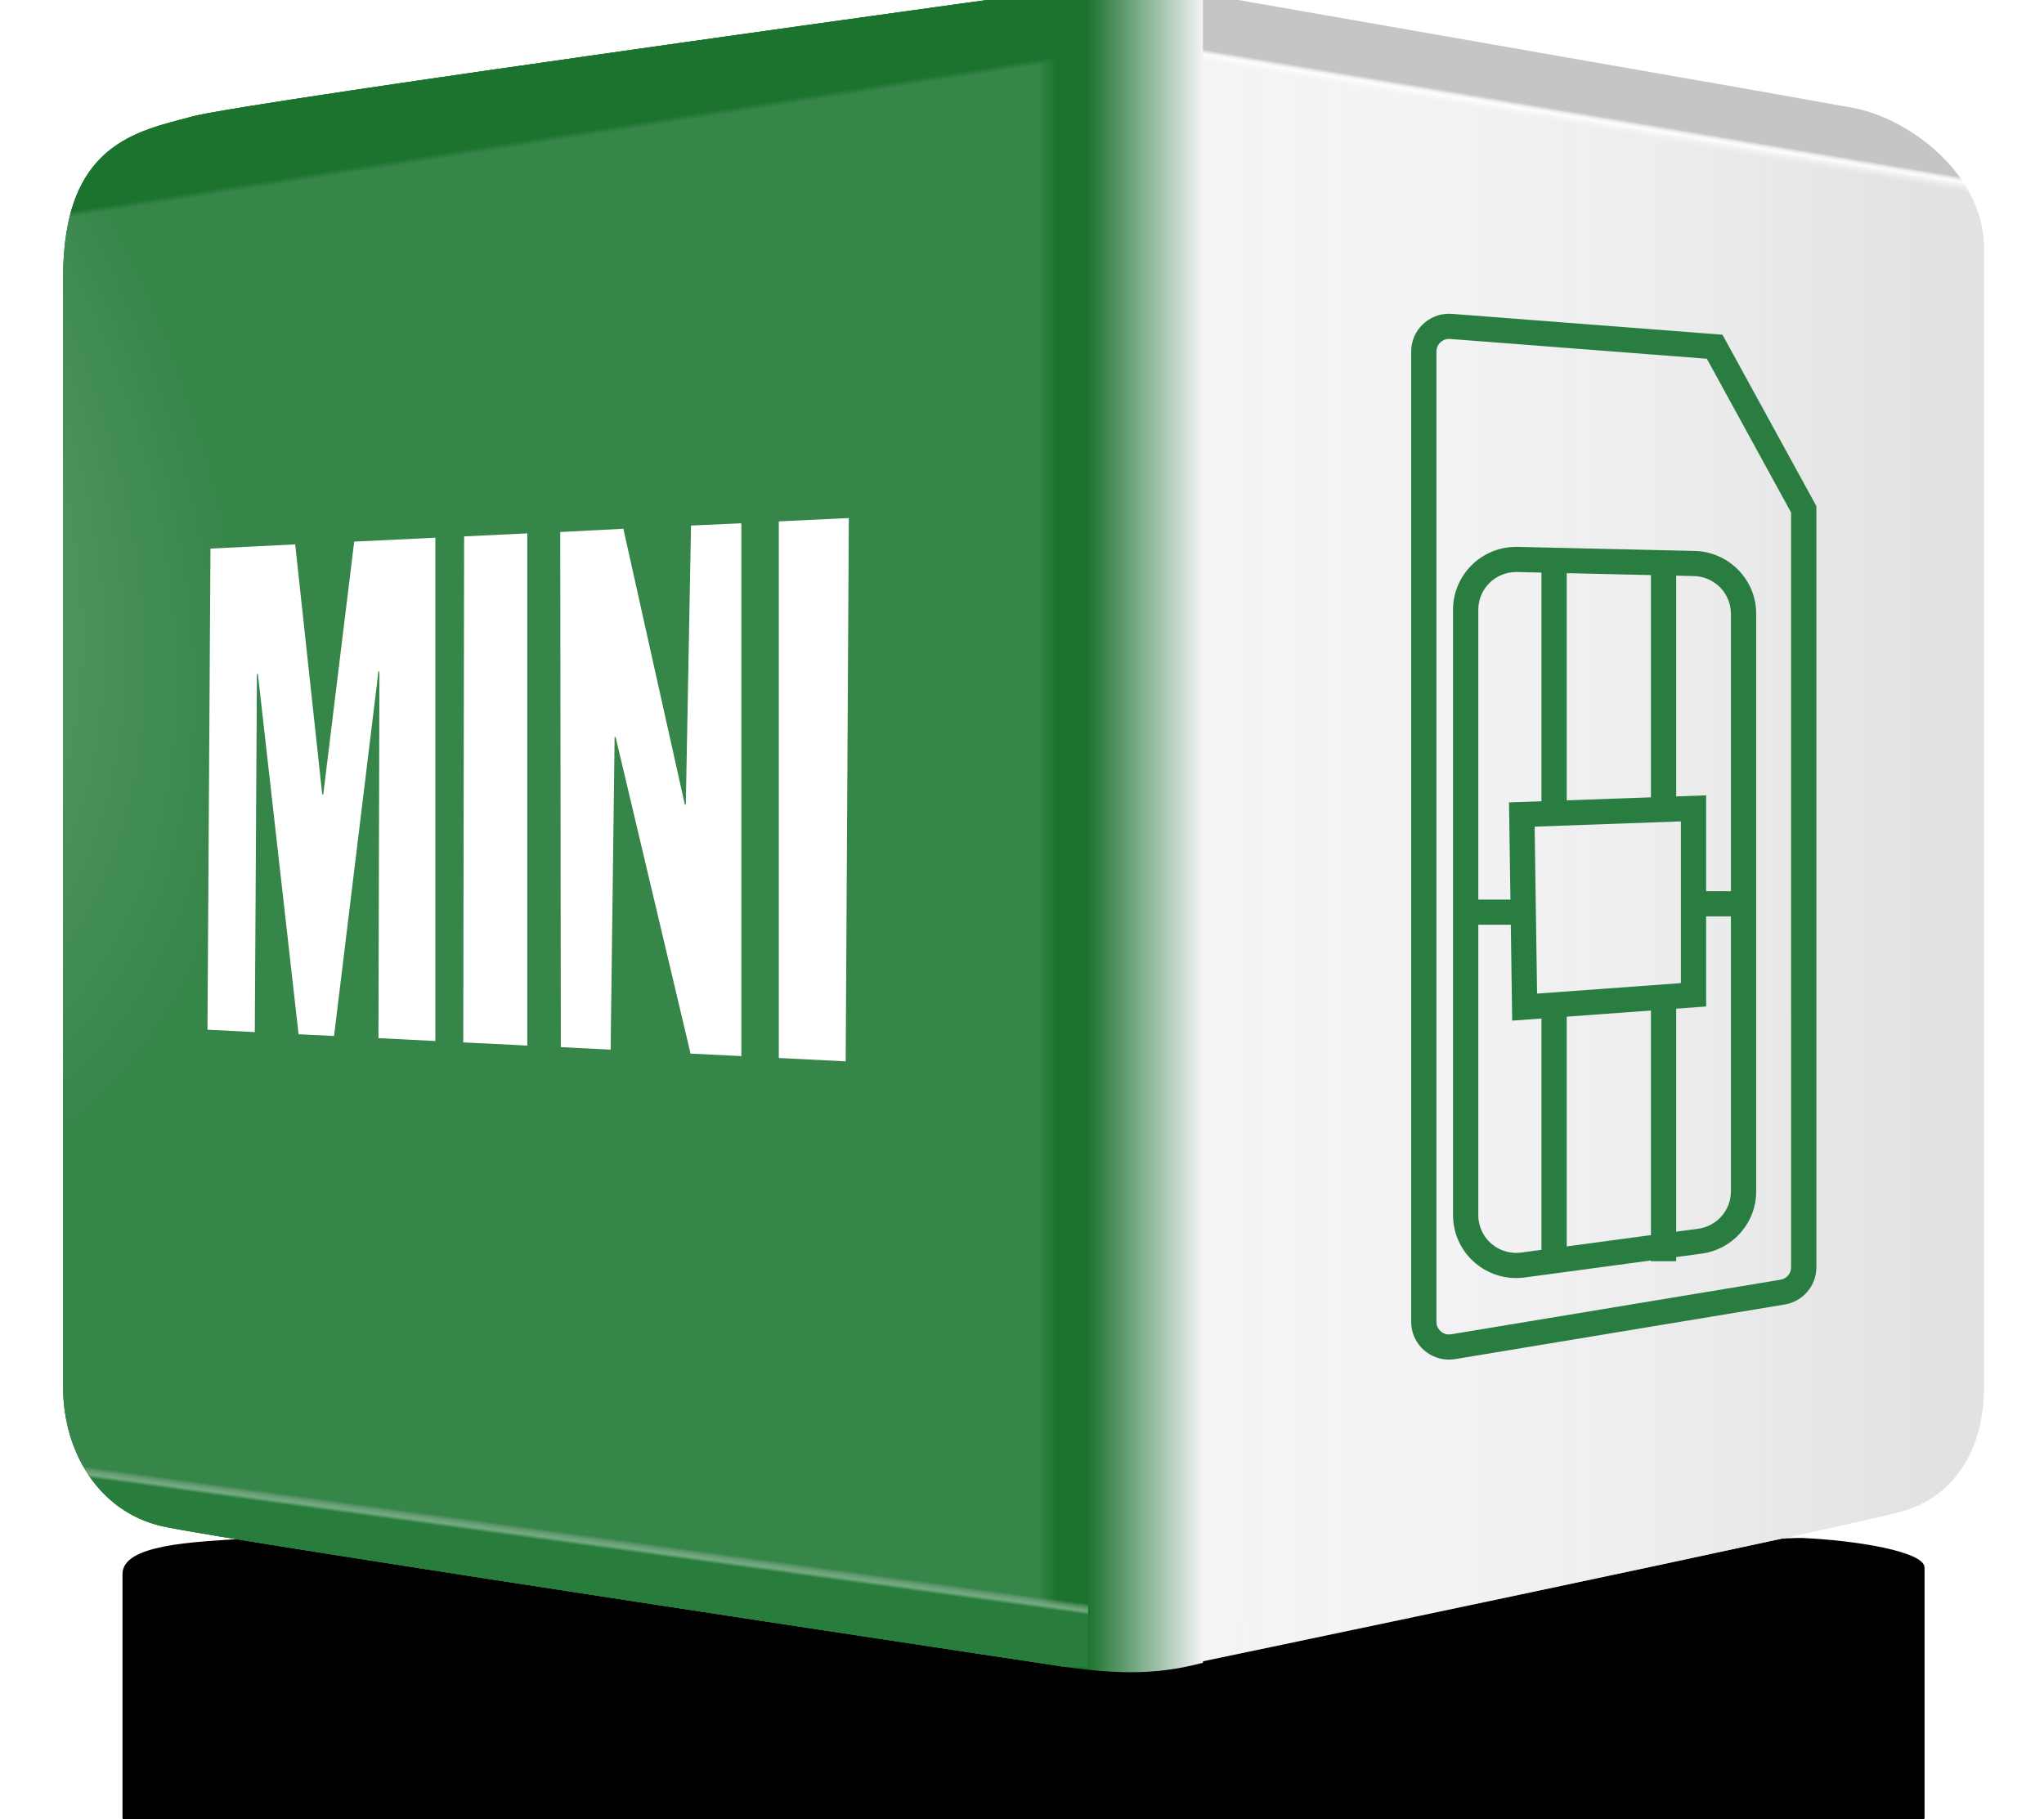 <svg width="100" height="89" viewBox="0 0 100 89" fill="none" xmlns="http://www.w3.org/2000/svg">
<g clip-path="url(#clip0_14_248)">
<g filter="url(#filter0_d_14_248)">
<path d="M88.203 62.252C85.661 62.14 58.819 65.123 57.053 65.022C55.286 64.921 53.511 64.965 52.031 65.022C50.55 65.078 14.387 62.13 11.914 62.288C9.442 62.446 5.993 62.569 5.993 64.01C5.993 65.451 5.993 75.201 5.993 75.902C5.993 76.603 7.667 77.239 10.536 77.391C13.405 77.543 47.334 82.763 50.754 82.898C54.174 83.034 56.123 83.034 58.31 82.898C60.497 82.763 88.23 77.381 90.475 77.227C92.721 77.073 94.156 76.591 94.156 75.902C94.156 75.213 94.156 64.5 94.156 63.701C94.156 62.903 90.744 62.365 88.203 62.252Z" fill="black"/>
</g>
<path fill-rule="evenodd" clip-rule="evenodd" d="M90.685 5.287C87.976 4.772 57.513 -0.536 57.513 -0.536V81.565C57.513 81.565 90.745 74.628 93.139 73.923C95.532 73.218 97.062 71.018 97.062 67.871C97.062 64.725 97.062 15.803 97.062 12.156C97.062 8.508 93.394 5.801 90.685 5.287Z" fill="#F4F4F6"/>
<path fill-rule="evenodd" clip-rule="evenodd" d="M90.685 5.287C87.976 4.772 57.513 -0.536 57.513 -0.536V81.565C57.513 81.565 90.745 74.628 93.139 73.923C95.532 73.218 97.062 71.018 97.062 67.871C97.062 64.725 97.062 15.803 97.062 12.156C97.062 8.508 93.394 5.801 90.685 5.287Z" fill="url(#paint0_linear_14_248)"/>
<path d="M57.513 6.515V-0.536L86.139 4.474L90.685 5.287C93.394 5.801 97.062 8.508 97.062 12.156L57.513 6.515Z" fill="url(#paint1_linear_14_248)"/>
<path fill-rule="evenodd" clip-rule="evenodd" d="M52.16 -0.536C52.16 -0.536 12.034 4.982 9.398 5.702C6.762 6.422 3.087 6.986 3.087 13.565C3.087 20.145 3.087 64.671 3.087 67.871C3.087 71.072 4.871 73.977 7.929 74.673C10.988 75.368 52.16 81.565 52.16 81.565V-0.536Z" fill="#1B732E"/>
<path fill-rule="evenodd" clip-rule="evenodd" d="M52.16 -0.536C52.16 -0.536 12.034 4.982 9.398 5.702C6.762 6.422 3.087 6.986 3.087 13.565C3.087 20.145 3.087 64.671 3.087 67.871C3.087 71.072 4.871 73.977 7.929 74.673C10.988 75.368 52.16 81.565 52.16 81.565V-0.536Z" fill="url(#paint2_radial_14_248)"/>
<path d="M52.16 -0.536V8.275L3.087 13.565C3.087 9.618 4.41 7.835 6.038 6.886L6.202 6.794C6.229 6.779 6.257 6.764 6.284 6.749L6.451 6.665L6.618 6.585L6.788 6.51C6.816 6.498 6.844 6.486 6.873 6.474L7.043 6.405L7.214 6.34L7.472 6.249L7.644 6.192L7.901 6.111L8.158 6.036L8.497 5.942L9.398 5.702C9.451 5.687 9.519 5.671 9.601 5.653L9.89 5.593L10.261 5.522L10.711 5.442L11.236 5.352L11.833 5.253L12.853 5.089L14.013 4.907L15.755 4.64L17.192 4.423L20.346 3.956L23.79 3.455L29.279 2.667L35.466 1.79L43.421 0.675L52.16 -0.536Z" fill="url(#paint3_linear_14_248)"/>
<path d="M3.087 67.871L52.16 76.077V81.565L35.625 79.058L25.02 77.43L18.162 76.363L13.134 75.565L10.701 75.168L9.272 74.925L8.533 74.793L8.147 74.719L7.976 74.683L7.929 74.673C4.871 73.977 3.087 71.072 3.087 67.871Z" fill="url(#paint4_radial_14_248)"/>
<path fill-rule="evenodd" clip-rule="evenodd" d="M58.853 -0.252C56.97 -0.713 52.487 -0.713 50.799 -0.252V81.355C54.445 81.973 56.522 81.973 58.853 81.355V-0.252Z" fill="url(#paint5_linear_14_248)"/>
<path d="M3.087 67.871L53.234 76.11V81.565L52.157 81.565L35.625 79.058L25.02 77.43L18.162 76.363L13.134 75.565L10.701 75.168L9.272 74.925L8.533 74.793L8.147 74.719L7.976 74.683L7.929 74.673C4.871 73.977 3.087 71.072 3.087 67.871Z" fill="url(#paint6_linear_14_248)"/>
<path d="M93.139 73.923L93 73.962L92.701 74.039L92.141 74.176L91.409 74.348L90.017 74.668L88.001 75.122L84.523 75.893L79.685 76.95L74.462 78.079L69.639 79.109L65.869 79.906L63.149 80.474L60.05 81.113L58.686 81.388L58.36 81.45C58.307 81.459 58.254 81.469 58.202 81.478L57.895 81.53C57.845 81.538 57.795 81.546 57.746 81.554L57.458 81.598L57.182 81.637L56.795 81.687L56.554 81.714L56.327 81.737L56.014 81.766L55.736 81.787L55.349 81.808L55.066 81.817L54.947 81.819L54.826 81.819V76.364L97.062 67.871C97.062 71.018 95.532 73.218 93.139 73.923Z" fill="url(#paint7_radial_14_248)"/>
<path d="M70.894 15.352C69.87 15.352 69.04 16.178 69.04 17.197V64.678C69.04 64.779 69.048 64.88 69.065 64.981C69.233 65.986 70.188 66.665 71.198 66.497L87.314 63.827C88.208 63.679 88.864 62.909 88.864 62.007V24.764L84.27 16.377L71.037 15.357C70.989 15.354 70.942 15.352 70.894 15.352ZM70.894 16.582L70.942 16.584L83.505 17.552L87.627 25.077L87.628 62.007C87.628 62.308 87.409 62.564 87.111 62.614L70.995 65.284C70.659 65.34 70.34 65.114 70.284 64.779C70.279 64.745 70.276 64.711 70.276 64.678V17.197C70.276 16.857 70.552 16.582 70.894 16.582Z" fill="#297D41"/>
<path d="M82.9 26.956L74.249 26.758L74.178 26.757C72.472 26.757 71.088 28.134 71.088 29.832V59.457C71.088 59.594 71.097 59.732 71.116 59.869C71.345 61.552 72.901 62.731 74.592 62.504L83.244 61.339C84.776 61.133 85.919 59.831 85.919 58.292V30.03C85.919 28.36 84.579 26.995 82.9 26.956ZM74.178 27.987L82.872 28.186C83.879 28.209 84.683 29.028 84.683 30.03V58.292C84.683 59.215 83.998 59.996 83.078 60.12L74.427 61.285C73.412 61.421 72.478 60.714 72.341 59.704C72.33 59.622 72.324 59.539 72.324 59.457V29.832C72.324 28.813 73.154 27.987 74.178 27.987Z" fill="#297D41"/>
<path d="M83.471 49.245V38.914L73.827 39.26L73.982 49.938L83.471 49.245ZM82.235 40.189V48.102L75.199 48.615L75.08 40.446L82.235 40.189Z" fill="#297D41"/>
<path d="M76.65 27.272V39.981H75.414V27.272H76.65Z" fill="#297D41"/>
<path d="M76.65 49V61.709H75.414V49H76.65Z" fill="#297D41"/>
<path d="M82.005 27.272V39.981H80.77V27.272H82.005Z" fill="#297D41"/>
<path d="M82.005 49V61.709H80.77V49H82.005Z" fill="#297D41"/>
<path d="M85.489 43.606V44.836H82.367V43.606H85.489Z" fill="#297D41"/>
<path d="M74.777 44.016V45.245H71.655V44.016H74.777Z" fill="#297D41"/>
<path d="M12.466 50.498L12.569 32.974L12.616 32.972L14.607 50.604L16.343 50.689L18.515 32.852L18.563 32.851L18.515 50.794L21.298 50.934V26.309L17.329 26.5L15.814 38.876L15.766 38.876L14.442 26.636L10.297 26.841L10.15 50.381L12.466 50.498ZM25.797 51.158V26.097L22.706 26.245L22.665 51.002L25.797 51.158ZM29.874 51.357L30.069 36.062L30.117 36.061L33.785 51.551L36.269 51.673V25.603L33.808 25.714L33.552 39.367L33.504 39.367L30.497 25.871L27.409 26.03L27.437 51.235L29.874 51.357ZM41.374 51.93L41.528 25.347L38.102 25.51V51.765L41.374 51.93Z" fill="white"/>
</g>
<defs>
<filter id="filter0_d_14_248" x="-18.007" y="51.249" width="136.163" height="68.751" filterUnits="userSpaceOnUse" color-interpolation-filters="sRGB">
<feFlood flood-opacity="0" result="BackgroundImageFix"/>
<feColorMatrix in="SourceAlpha" type="matrix" values="0 0 0 0 0 0 0 0 0 0 0 0 0 0 0 0 0 0 127 0" result="hardAlpha"/>
<feOffset dy="13"/>
<feGaussianBlur stdDeviation="12"/>
<feColorMatrix type="matrix" values="0 0 0 0 0 0 0 0 0 0 0 0 0 0 0 0 0 0 0.3 0"/>
<feBlend mode="normal" in2="BackgroundImageFix" result="effect1_dropShadow_14_248"/>
<feBlend mode="normal" in="SourceGraphic" in2="effect1_dropShadow_14_248" result="shape"/>
</filter>
<linearGradient id="paint0_linear_14_248" x1="93.936" y1="40.515" x2="60.281" y2="40.515" gradientUnits="userSpaceOnUse">
<stop stop-color="#E2E2E2"/>
<stop offset="1" stop-color="#F4F4F6" stop-opacity="0"/>
</linearGradient>
<linearGradient id="paint1_linear_14_248" x1="77.287" y1="5.505" x2="77.165" y2="6.231" gradientUnits="userSpaceOnUse">
<stop offset="0" stop-color="#C6C5C5"/>
<stop offset="0.193" stop-color="#EEEEEE"/>
<stop offset="0.359" stop-color="white" stop-opacity="0.9"/>
<stop offset="1" stop-color="#F0F0F0" stop-opacity="0"/>
</linearGradient>
<radialGradient id="paint2_radial_14_248" cx="0" cy="0" r="1" gradientUnits="userSpaceOnUse" gradientTransform="translate(-25.603 18.462) rotate(140.935) scale(30.444 46.883)">
<stop stop-color="#95C29E"/>
<stop offset="1" stop-color="#368549"/>
</radialGradient>
<linearGradient id="paint3_linear_14_248" x1="27.623" y1="6.223" x2="27.716" y2="6.815" gradientUnits="userSpaceOnUse">
<stop stop-color="#1B732E"/>
<stop offset="0.518" stop-color="#1B732E"/>
<stop offset="1" stop-color="#1B732E" stop-opacity="0"/>
</linearGradient>
<radialGradient id="paint4_radial_14_248" cx="0" cy="0" r="1" gradientUnits="userSpaceOnUse" gradientTransform="translate(314.467 142.315) rotate(-87.633) scale(37.948 41.231)">
<stop stop-color="#B9B9B9"/>
<stop offset="1" stop-color="#B9B9B9" stop-opacity="0"/>
</radialGradient>
<linearGradient id="paint5_linear_14_248" x1="50.799" y1="40.61" x2="58.853" y2="40.61" gradientUnits="userSpaceOnUse">
<stop offset="0" stop-color="#1B732E" stop-opacity="0"/>
<stop offset="0.111" stop-color="#1B732E"/>
<stop offset="0.299" stop-color="#1B732E"/>
<stop offset="1" stop-color="#F3F3F6"/>
</linearGradient>
<linearGradient id="paint6_linear_14_248" x1="23.191" y1="74.899" x2="23.264" y2="74.366" gradientUnits="userSpaceOnUse">
<stop stop-color="#297D3C"/>
<stop offset="0.311" stop-color="#72AA80"/>
<stop offset="1" stop-color="#B9B9B9" stop-opacity="0"/>
</linearGradient>
<radialGradient id="paint7_radial_14_248" cx="0" cy="0" r="1" gradientUnits="userSpaceOnUse" gradientTransform="translate(85.305 -123.954) rotate(-93.742) scale(48.764 16.778)">
<stop offset="0" stop-color="#B3B4B3"/>
<stop offset="0.589" stop-color="#B3B4B3" stop-opacity="0.867"/>
<stop offset="1" stop-color="#B3B4B3" stop-opacity="0"/>
</radialGradient>
<clipPath id="clip0_14_248">
<rect width="100" height="89" fill="white"/>
</clipPath>
</defs>
</svg>
